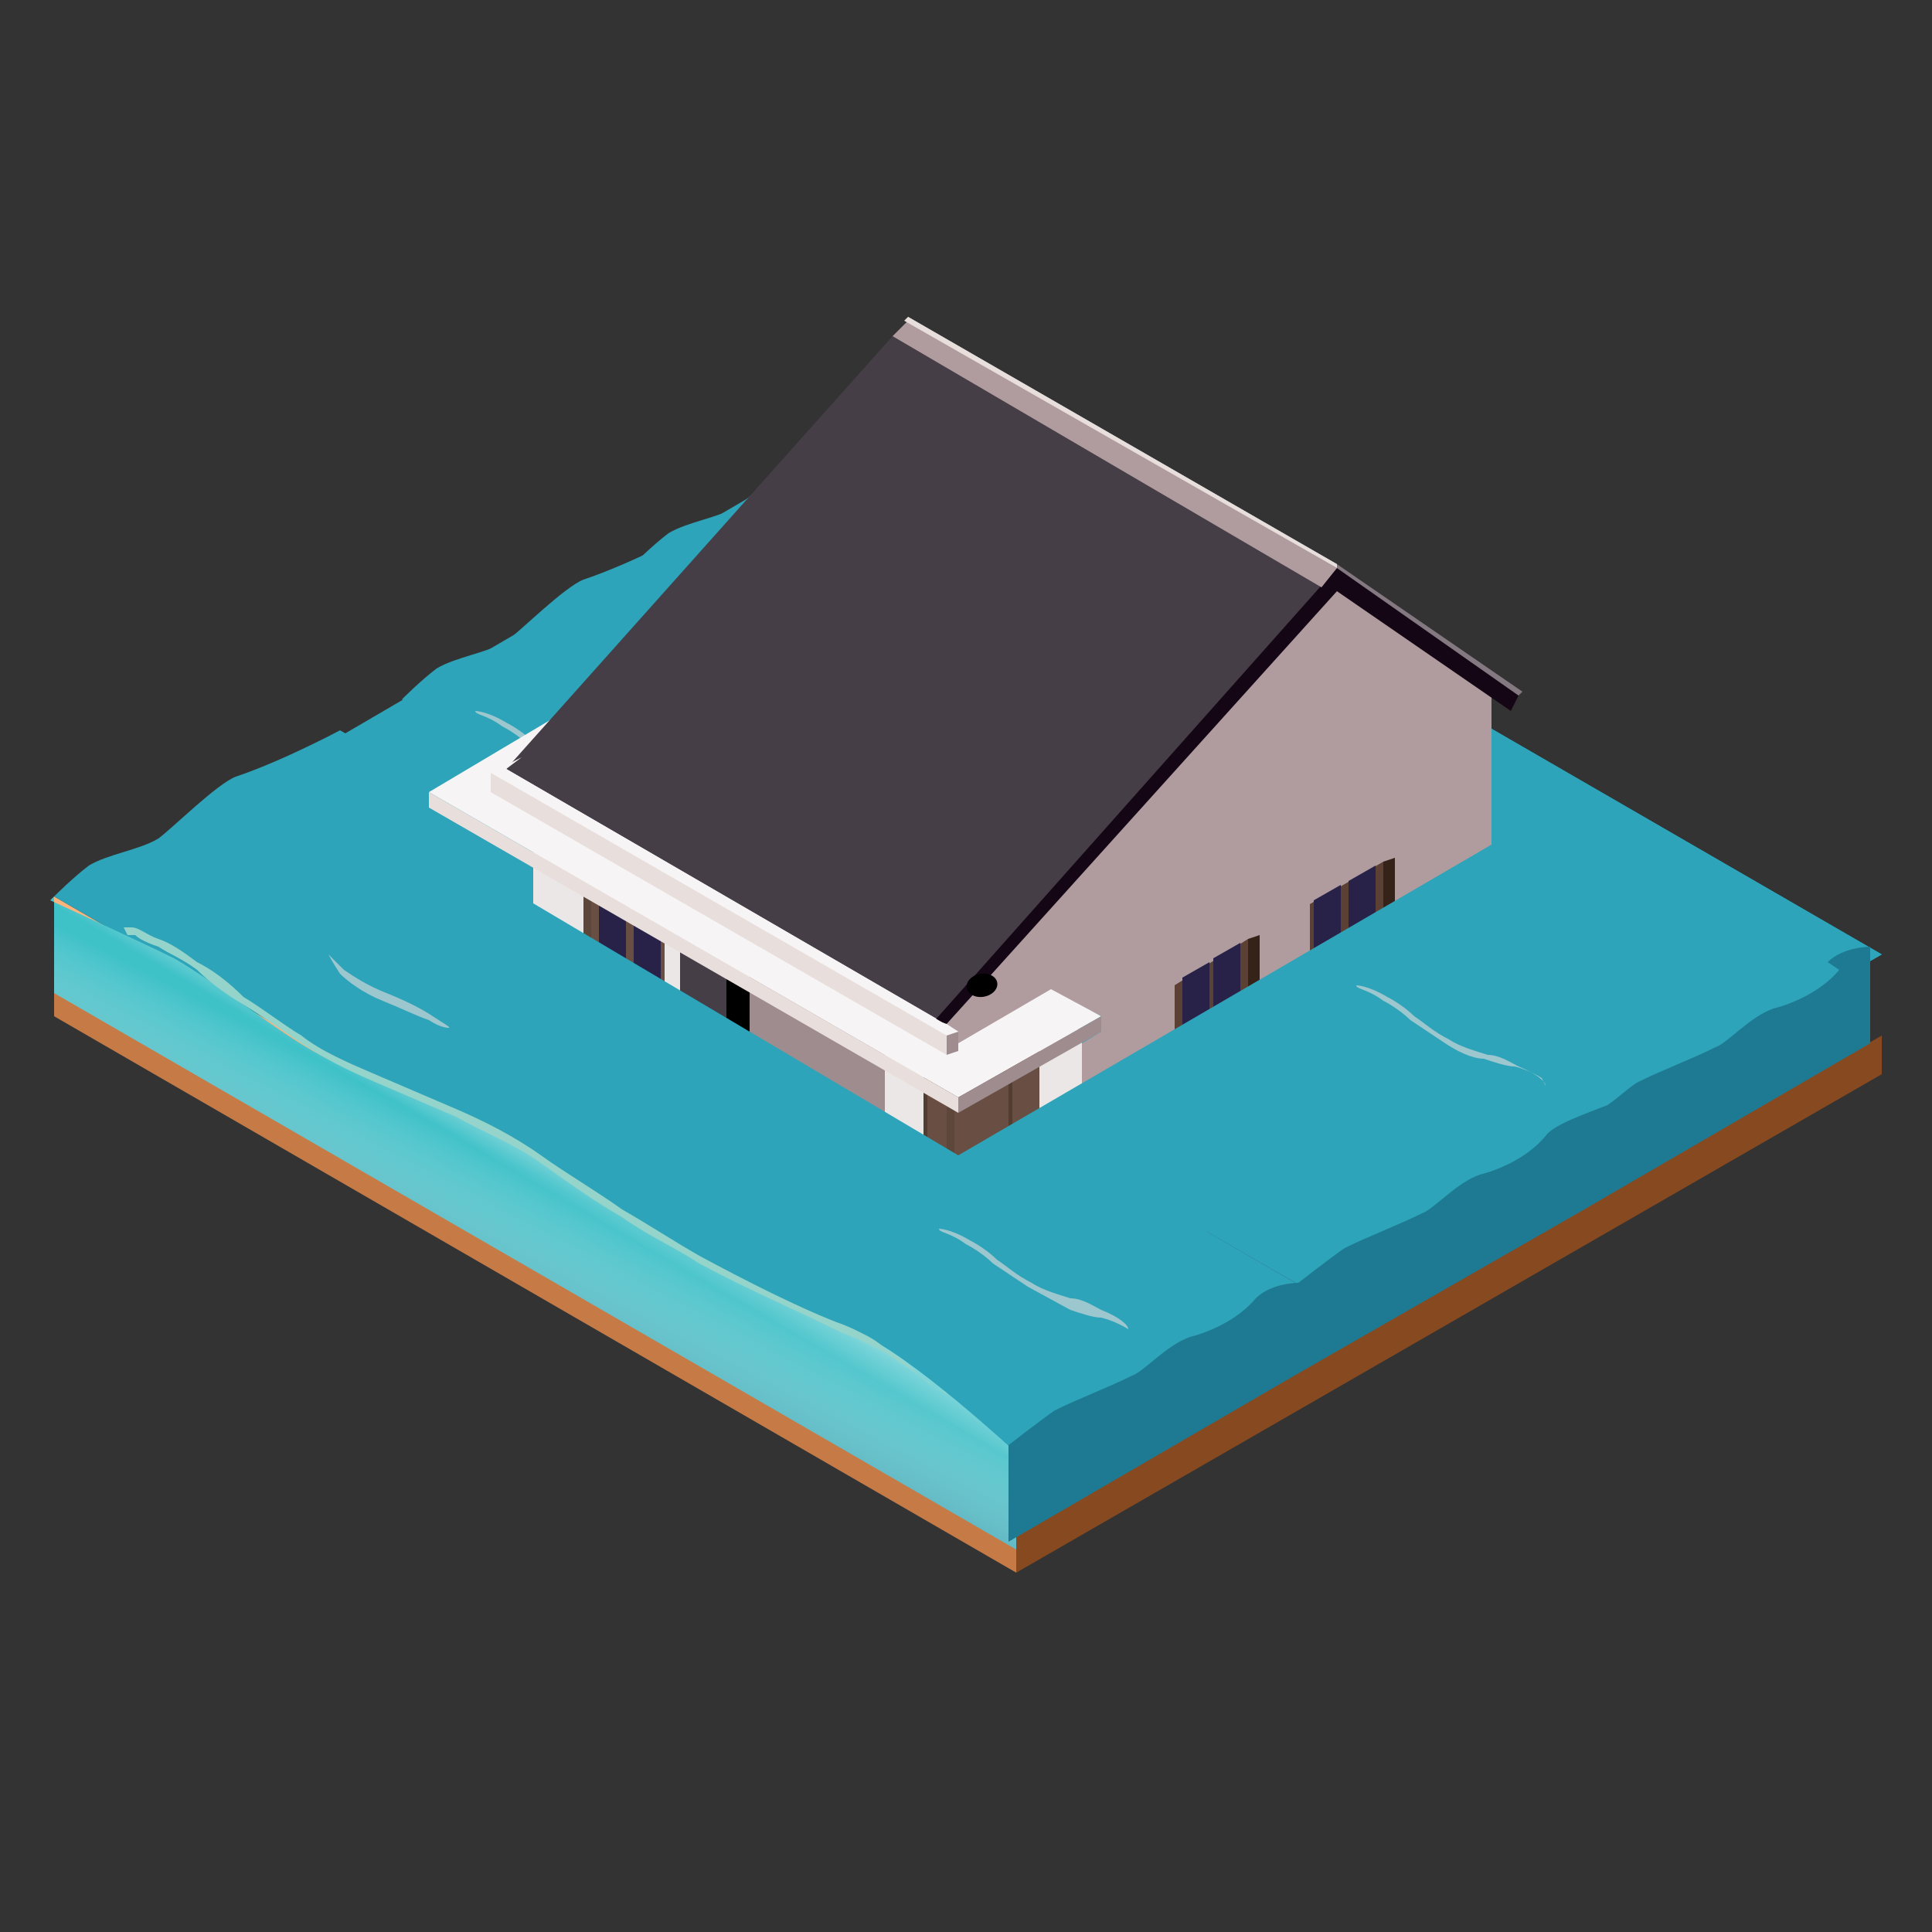 <?xml version="1.0" encoding="UTF-8"?>
<svg id="Layer_1" xmlns="http://www.w3.org/2000/svg" xmlns:xlink="http://www.w3.org/1999/xlink" version="1.1" viewBox="0 0 50 50">
  <rect x="0" y="0" width="50" height="50" fill="#333333" stroke="none"/>
  <!-- Generator: Adobe Illustrator 29.2.1, SVG Export Plug-In . SVG Version: 2.1.0 Build 116)  -->
  <defs>
    <style>
      .st0 {
        fill: #3e54a3;
      }

      .st1 {
        fill: #140615;
      }

      .st2 {
        fill: #1e7a92;
      }

      .st2, .st3, .st4, .st5, .st6, .st7, .st8, .st9, .st10 {
        fill-rule: evenodd;
      }

      .st11 {
        fill: url(#linear-gradient2);
      }

      .st12 {
        fill: url(#linear-gradient1);
      }

      .st13 {
        fill: #122571;
      }

      .st3, .st14 {
        fill: #2da4b9;
      }

      .st15 {
        fill: #fcb040;
      }

      .st16 {
        fill: #cef3ff;
      }

      .st17 {
        fill: #3fc1c8;
      }

      .st18, .st4 {
        fill: #463e47;
      }

      .st19 {
        fill: #fdb724;
      }

      .st20 {
        fill: #27debf;
      }

      .st21 {
        fill: url(#radial-gradient);
      }

      .st22, .st8 {
        fill: #e8dedc;
      }

      .st23 {
        fill: #5d463a;
      }

      .st24 {
        fill: url(#linear-gradient);
      }

      .st25 {
        fill: #694f43;
      }

      .st26 {
        fill: #87491f;
      }

      .st27 {
        fill: #606060;
      }

      .st28, .st29 {
        isolation: isolate;
      }

      .st30 {
        fill: #ebe7e6;
      }

      .st31 {
        fill: #f1fcff;
      }

      .st32 {
        fill: #0a4a80;
      }

      .st33 {
        fill: #344593;
      }

      .st34 {
        fill: #2e5677;
      }

      .st5 {
        fill: #a7bbcd;
      }

      .st35 {
        fill: #847881;
      }

      .st6, .st36 {
        fill: #9e8c8e;
      }

      .st37 {
        fill: #2e4490;
      }

      .st38, .st10 {
        fill: #b09c9e;
      }

      .st39 {
        fill: #c67b46;
      }

      .st40 {
        fill: #82294d;
      }

      .st41 {
        fill: #4a3429;
      }

      .st7 {
        fill: #282249;
      }

      .st42 {
        fill: #fff7b0;
      }

      .st43 {
        fill: #f19729;
      }

      .st44 {
        fill: #5c4033;
      }

      .st45 {
        opacity: .6;
      }

      .st29 {
        fill: #031f60;
        opacity: .5;
      }

      .st46 {
        fill: #8f6d5d;
      }

      .st47 {
        fill: #ffcb49;
      }

      .st48 {
        fill: #ff51ce;
      }

      .st49 {
        fill: #fbb47b;
      }

      .st50 {
        fill: #94d4ca;
      }

      .st51 {
        fill: #bbdfff;
      }

      .st9, .st52 {
        fill: #f7f4f6;
      }

      .st53 {
        fill: #e7478d;
      }

      .st54 {
        fill: #1bbc9d;
      }

      .st55 {
        fill: #bf2878;
      }

      .st56 {
        fill: #d6e6ff;
      }

      .st57 {
        display: none;
      }

      .st58 {
        fill: #a33d64;
      }

      .st59 {
        fill: #ede6a0;
      }

      .st60 {
        fill: #523d33;
      }

      .st61 {
        fill: #35231a;
      }
    </style>
    <linearGradient id="linear-gradient" x1="21.8" y1="2835.2" x2="21.6" y2="2835.5" gradientTransform="translate(0 -2798)" gradientUnits="userSpaceOnUse">
      <stop offset="0" stop-color="#78aced"/>
      <stop offset="1" stop-color="#4f7bb3"/>
    </linearGradient>
    <radialGradient id="radial-gradient" cx="-786.4" cy="4954.5" fx="-786.4" fy="4954.5" r="15.9" gradientTransform="translate(1232.4 -2349.1) scale(1.5 .5)" gradientUnits="userSpaceOnUse">
      <stop offset=".4" stop-color="#b4bcc1"/>
      <stop offset=".9" stop-color="#eceeef" stop-opacity="0"/>
    </radialGradient>
    <linearGradient id="linear-gradient1" x1="12.1" y1="775.1" x2="14.4" y2="770.7" gradientTransform="translate(0 -740)" gradientUnits="userSpaceOnUse">
      <stop offset="0" stop-color="#1e7a92"/>
      <stop offset="1" stop-color="#fff" stop-opacity="0"/>
    </linearGradient>
    <linearGradient id="linear-gradient2" x1="15.4" y1="769" x2="14.3" y2="770.9" gradientTransform="translate(0 -740)" gradientUnits="userSpaceOnUse">
      <stop offset="0" stop-color="#fff"/>
      <stop offset="1" stop-color="#fff" stop-opacity="0"/>
    </linearGradient>
  </defs>
  <g id="Example" class="st57">
    <g>
      <g>
        <path class="st33" d="M45.3,33.2v-4.6h0c0-.9-.6-1.8-1.7-2.4-2.3-1.3-6-1.3-8.4,0-1.2.7-1.7,1.6-1.7,2.4h0v4.5c0,.9.6,1.8,1.7,2.4,2.3,1.3,6,1.3,8.4,0,1.2-.6,1.7-1.4,1.7-2.3h0Z"/>
        <path class="st33" d="M45.3,33.2v-4.6h0c0-.9-.6-1.8-1.7-2.4-2.3-1.3-6-1.3-8.4,0-1.2.7-1.7,1.6-1.7,2.4h0v4.5c0,.9.6,1.8,1.7,2.4,2.3,1.3,6,1.3,8.4,0,1.2-.6,1.7-1.4,1.7-2.3h0Z"/>
      </g>
      <polygon class="st0" points="39.4 23 29.7 28.6 39.4 34.2 49.2 28.6 39.4 23"/>
      <path class="st37" d="M44.3,31.4l-4.8-2.7c0,0-.2,0-.2.1s0,.2,0,.2l4.6,2.6.3-.2Z"/>
      <polygon class="st13" points="29.7 28.6 29.7 29 39.4 34.6 39.4 34.2 29.7 28.6"/>
      <polygon class="st37" points="49.2 28.6 49.2 29 39.4 34.6 39.4 34.2 49.2 28.6"/>
      <polygon class="st29" points="33.5 31.2 39.4 35.2 45.3 31.2 39.4 34.6 33.5 31.2"/>
      <path class="st51" d="M44.7,36.2c0,0-.2,0-.2-.2v-4c0-.2,0-.4-.3-.4l-4.9-2.8c0,0,0-.2,0-.2,0-.1.2-.1.2-.1l4.9,2.8c.3.2.4.4.4.7v4c0,0,0,.2,0,.2Z"/>
      <path class="st19" d="M45.3,39.3l-.3-2.7c0,0,0-.2,0-.2h0c0-.3-.2-.5-.4-.5h-.4v.2c0,0,0,.2,0,.3h0c0,0,0,.2,0,.2l-.3,2.7c0,0,0,.2.3.3h0c0,0,.2,0,.3,0h0c0,0,.2,0,.3,0h0c.2,0,.2-.2.2-.3Z"/>
    </g>
    <g>
      <path class="st53" d="M12.4,36.1c1.1-.8,1.8-2.7,1.7-4-.1-1.4-1.2-2-1.7-2.3h0c-1.1-.6-2.8-.6-3.9,0h0c-.5.3-1.5.9-1.7,2.3,0,1.3.6,3.2,1.7,4h0c.1,0,.1,0,.2,0,1,.6,2.6.6,3.6,0h0s.1,0,.1,0h0Z"/>
      <path class="st55" d="M9.9,30.8c-.3.2-.3.4,0,.6s.8.2,1.1,0,.3-.4,0-.6c-.3-.2-.8-.2-1.1,0Z"/>
      <g>
        <path class="st20" d="M10.5,31.2s-.9,0-1.4-.7,0-1.9,0-1.9c0,0,1.1.1,1.7,1,.4.8-.3,1.6-.3,1.6Z"/>
        <path class="st54" d="M9,30.5c.5.7,1.4.7,1.4.7,0-1.6-1.4-2.6-1.4-2.6,0,0-.5,1.2,0,1.9Z"/>
      </g>
      <path class="st58" d="M10.5,31.2s0-1.3.7-1.9,1.2-.6,1.2-.6c.4,0,.9.4.7.4,0,0-.9,0-1.5.5s-.9,1.5-.9,1.6c0,0,0,.1-.1.1,0,0,0-.1,0-.1Z"/>
      <path class="st40" d="M12.4,28.7c-.1,0-.1.1.2.3.2.1.4.2.5.2h0c.2-.2-.3-.5-.7-.5Z"/>
    </g>
    <g>
      <g>
        <path class="st32" d="M26,28.8h0c-1,.6-1.9,1-2.8,1.2h-.1l-.5.2h-.1c-.1,0-.2.1-.3.1h-.1c-.1,0-.2.1-.2.1h-.1c-.5.2-.9.4-1.4.7-.1.1-.2.1-.3.2h-.1c-.4.4-2,1.6-2.9,2.6l-.6.6h-.5c-1,.3-2,.6-3,1.2-.1,0-.2,0-.3.2-.3.2-.5.3-.8.5h-.1c-.1.2-.2.2-.3.3h0c-.4.3-.9.7-1.3,1.1-.1,0-.2.2-.3.3-.3.3-.7.6-1,.9h0c-.3.3-.7.5-1,.8-.2.2-.5.3-.7.5h-.1l13.7,8.3h.1c.8-.5,1.7-1.2,2.5-1.9.5-.5,1.1-.9,1.7-1.4,1.2-.9,2.3-1.5,3.2-1.8.7-.3,1.4-.5,2.1-.6l.5-.6c.7-.7,1.5-1.3,2.4-1.8,1.5-1,3.2-1.8,4.9-2.5.6-.2,1.2-.5,1.6-.7h.2c0,0-13.9-8.5-13.9-8.5Z"/>
        <g>
          <g>
            <path class="st31" d="M39.1,36.7c-.5.3-.7.4-1.2.6-.3,0-.5.2-.8.3-.2,0-.3,0-.5,0-.7.2-1.4.4-2,.8-.2,0-.4.2-.6.3-1.3.8-2.6,2-3.9,3.5l-2.5-1.5-11-6.7c1.3-1.5,2.6-2.7,3.9-3.5.2-.1.4-.2.6-.3.7-.4,1.4-.6,2-.8.2,0,.3-.1.5-.1.3-.1.5-.2.8-.3.5-.2.7-.3,1.2-.6l13.5,8.2Z"/>
            <path class="st31" d="M30.1,42.3c-1.3,0-2.6.5-3.9,1.3-.2,0-.4.2-.6.4-.7.5-1.4,1-2,1.7-.2.2-.3.3-.5.4-.3.3-.6.5-.9.7-.5.4-.8.6-1.3.9l-13.4-8.2c.5-.3.8-.5,1.3-.9.3-.2.6-.5.9-.7.2,0,.3-.3.5-.4.7-.6,1.4-1.2,2-1.7.2,0,.4-.3.6-.4,1.3-.8,2.6-1.2,3.9-1.3l11,6.7,2.4,1.5Z"/>
          </g>
          <polygon class="st56" points="7.5 39.5 7.3 40.3 20.7 48.5 20.9 47.7 7.5 39.5"/>
          <path class="st16" d="M39.4,37.1c-.9.6-1.8,1-2.7,1.2h0c0,0-.2,0-.3,0,0,0-.2,0-.3,0s-.2,0-.3,0c-.6.2-1.2.5-1.8.9,0,0-.2,0-.3.2-1,.7-2,1.5-3,2.5l-.6.6h-.6c-1,.3-2,.6-3,1.2-.1,0-.2,0-.3.2-.3.2-.5.3-.8.5-.6.4-1.1.9-1.7,1.4-.1,0-.2.2-.3.3-.9.9-1.8,1.6-2.7,2.2l.2-.8c.5-.3.8-.5,1.3-.9.3-.2.6-.5.9-.7.2,0,.3-.3.5-.4.7-.6,1.4-1.2,2-1.7.2,0,.4-.3.6-.4,1.3-.8,2.6-1.2,3.9-1.3,1.3-1.5,2.6-2.7,3.9-3.5.2,0,.4-.2.6-.3.7-.4,1.4-.6,2-.8.2,0,.3,0,.5,0,.3,0,.5-.2.8-.3.5-.2.7-.3,1.2-.6l.4.3Z"/>
        </g>
        <g>
          <path class="st27" d="M17.8,34.6q.1,0,0,0c1.2-1.4,2.5-2.5,3.7-3.2.2-.1.4-.2.5-.3.7-.3,1.3-.6,2-.8.2,0,.3-.1.5-.1.3-.1.5-.2.8-.3.4-.2.7-.3,1.1-.5h0c0-.2,0-.1-.1-.1-.4.2-.6.3-1,.5-.3.1-.5.2-.8.3-.2.1-.3.1-.5.1-.7.2-1.3.4-2,.8-.2.1-.4.2-.6.3-1.1.8-2.4,1.9-3.6,3.3,0,0,0,0,0,0h0Z"/>
          <path class="st27" d="M25.4,30.6c-.2.1-.3.1-.5.1-.7.2-1.3.4-2,.8-.2.1-.4.2-.6.3-1.2.7-2.5,1.8-3.7,3.2h0c1.2-1.3,2.5-2.4,3.7-3.1.2-.1.4-.2.6-.3.7-.4,1.3-.6,2-.8.2,0,.4,0,.5-.2.3,0,.6-.1.8-.2.4-.2.6-.3,1-.5h0q0-.1-.1-.1c-.4.2-.6.3-1,.5-.2.1-.4.2-.7.3Z"/>
          <path class="st27" d="M26.2,31.1c-.2.1-.3.1-.5.1-.7.2-1.3.4-2,.8-.2,0-.4.2-.6.3-1.2.7-2.5,1.8-3.7,3.2h0c1.2-1.3,2.5-2.4,3.7-3.1.2,0,.4-.2.6-.3.7-.4,1.4-.6,2-.8.2,0,.4,0,.5-.2.3,0,.6-.1.8-.2.4-.2.6-.3,1-.5h0q0-.1-.1-.1c-.4.2-.6.3-1,.5-.1.1-.4.2-.7.3Z"/>
          <path class="st27" d="M27.1,31.5c-.2.1-.3.1-.5.1-.7.2-1.3.4-2,.8-.2,0-.4.2-.6.3-1.2.7-2.5,1.8-3.7,3.2h0c1.2-1.3,2.5-2.4,3.7-3.1.2,0,.4-.2.6-.3.7-.4,1.4-.6,2-.8.1,0,.3,0,.5-.2.3,0,.6-.1.8-.2.4-.2.6-.3,1-.5h0q0-.1-.1-.1c-.4.2-.6.3-1,.5-.2.2-.5.3-.7.3Z"/>
          <path class="st27" d="M27.9,32c-.2,0-.3,0-.5,0-.7.2-1.4.4-2,.8-.2,0-.4.2-.6.3-1.2.7-2.5,1.9-3.7,3.2h0c1.2-1.3,2.5-2.4,3.7-3.1.2,0,.4-.2.6-.3.7-.4,1.4-.6,2-.8.2,0,.4,0,.5-.2.3,0,.6-.1.8-.2.4-.2.6-.3,1-.5h0q0-.1-.1-.1c-.4.2-.6.3-1,.5-.2.1-.5.2-.7.3Z"/>
          <path class="st27" d="M28.7,32.5c-.2,0-.3,0-.5,0-.7.2-1.4.4-2,.8-.2,0-.4.2-.6.3-1.2.7-2.5,1.9-3.7,3.2h0c1.2-1.3,2.5-2.4,3.7-3.1.2,0,.4-.2.6-.3.7-.4,1.4-.6,2-.8.2,0,.4-.1.5-.2.3,0,.6,0,.8-.2.4-.2.6-.3,1-.5h0q0-.1-.1-.1c-.3.2-.6.3-.9.5-.3.1-.5.2-.8.3Z"/>
          <path class="st27" d="M29.6,33c-.2,0-.3,0-.5,0-.7.2-1.4.4-2.1.8-.2,0-.4.2-.6.3-1.2.7-2.5,1.9-3.8,3.3h0c1.2-1.3,2.5-2.4,3.7-3.1.2,0,.4-.2.6-.3.7-.4,1.4-.6,2-.8.3,0,.5-.2.7-.3.3,0,.6,0,.8-.2.4-.2.6-.3.9-.5h0q0,0-.1,0c-.3.2-.5.3-.9.4-.2.2-.5.3-.7.4Z"/>
          <path class="st27" d="M30.4,33.5c-.2,0-.3,0-.5,0-.7.2-1.4.4-2.1.8-.2,0-.4.2-.6.3-1.2.7-2.5,1.9-3.8,3.3h0c1.2-1.3,2.5-2.4,3.7-3.1.2,0,.4-.2.6-.3.7-.4,1.4-.6,2-.8.4,0,.5-.2.7-.3.3,0,.5,0,.8-.2.4-.2.6-.3.9-.4h0q0,0-.1,0c-.3.2-.5.3-.9.4-.2,0-.5.2-.7.3Z"/>
          <path class="st27" d="M31.2,33.9c-.2,0-.3,0-.5.2-.7.2-1.4.4-2.1.8-.2,0-.4.2-.6.3-1.2.7-2.5,1.9-3.8,3.3h0c1.2-1.3,2.5-2.4,3.8-3.2.2,0,.4-.2.6-.3.7-.4,1.4-.6,2-.8.3,0,.5,0,.6-.3.3,0,.5,0,.8-.2.4-.2.6-.2.9-.4h0q0,0,0,0c-.3.2-.5.3-.9.4-.2.2-.4.3-.7.3Z"/>
          <path class="st27" d="M32,34.4c-.2,0-.3,0-.5,0-.7.2-1.4.4-2.1.8-.2,0-.4.2-.6.3-1.2.7-2.6,1.9-3.8,3.3h0c1.2-1.3,2.5-2.4,3.8-3.2.2,0,.4-.2.6-.3.7-.4,1.4-.6,2-.8.3,0,.5,0,.6-.2.3,0,.5,0,.8-.2.4-.2.6-.2.9-.4h0q0,0,0,0c-.3.2-.5.3-.9.4-.1,0-.4.2-.7.3Z"/>
          <path class="st27" d="M32.9,34.9c-.2,0-.3,0-.5,0-.7.2-1.4.4-2.1.8-.2,0-.4.2-.6.3-1.2.8-2.6,1.9-3.8,3.3h0c1.2-1.3,2.5-2.4,3.8-3.2.2,0,.4-.2.6-.3.7-.4,1.4-.6,2.1-.8.2,0,.3,0,.5-.2.3,0,.5,0,.8-.2.3,0,.6-.2.9-.4h0q0,0,0,0c-.3.2-.5.3-.8.4-.3,0-.6.2-.8.3Z"/>
          <path class="st27" d="M33.7,35.4c-.2,0-.3,0-.5,0-.7.2-1.4.4-2.1.8-.2,0-.4.2-.6.3-1.2.8-2.6,1.9-3.8,3.3h0c1.2-1.3,2.6-2.4,3.8-3.2.2,0,.4-.2.6-.3.7-.4,1.4-.6,2.1-.8.2,0,.4-.1.5-.2.3,0,.5,0,.8-.2.3,0,.5-.2.8-.4h0q0,0,0,0c-.3.2-.5.3-.8.4-.2,0-.4.2-.7.3Z"/>
          <path class="st27" d="M34.5,35.8c-.2,0-.3,0-.5,0-.7.2-1.4.4-2.1.8-.2,0-.4.2-.6.3-1.3.8-2.6,1.9-3.8,3.3h0c1.2-1.3,2.6-2.5,3.8-3.2.2,0,.4-.2.6-.3.7-.4,1.4-.6,2.1-.8.2,0,.4,0,.5-.2.3,0,.5,0,.8-.2.3,0,.5-.2.8-.4h0q0,0,0,0c-.3.2-.5.2-.8.4-.2.2-.4.3-.7.3Z"/>
          <path class="st27" d="M35.4,36.3c-.2,0-.3,0-.5,0-.7.2-1.4.4-2.1.8-.2,0-.4.2-.6.3-1.3.8-2.6,1.9-3.8,3.3h0c1.3-1.3,2.6-2.5,3.8-3.2.2,0,.4-.2.6-.3.7-.4,1.4-.6,2.1-.8.2,0,.3,0,.5-.2.3,0,.5,0,.8-.2.3,0,.5-.2.8-.4h0q0,0,0,0c-.2,0-.4.2-.8.4-.2.2-.5.2-.7.3Z"/>
          <path class="st27" d="M37.7,36.2c-.3,0-.5.2-.8.4-.3,0-.5.2-.8.3-.2,0-.3,0-.5,0-.7.2-1.4.4-2.1.8-.2,0-.4.2-.6.3-1.3.8-2.6,1.9-3.9,3.3h0c1.3-1.3,2.6-2.5,3.8-3.2.2,0,.4-.2.6-.3.7-.4,1.4-.6,2.1-.8.2,0,.3,0,.5,0,.2,0,.5-.2.8-.3.5-.2.7-.3.9-.5,0,0,0,0,0,0,0,0,0,0,0,0Z"/>
          <path class="st27" d="M10.6,38.6c.2,0,.3-.3.5-.4.7-.6,1.3-1.2,2-1.7.2,0,.4-.2.6-.4,1.2-.7,2.5-1.2,3.7-1.3h0q0,0-.1,0c-1.2,0-2.5.5-3.7,1.3-.2,0-.4.2-.6.4-.7.5-1.4,1-2,1.7-.1.2-.3.3-.4.5-.4.2-.7.4-.9.7-.4.3-.7.5-1,.7h0c.3-.1.6-.3,1-.6s.6-.5.9-.8Z"/>
          <path class="st27" d="M11.5,39.1c.2,0,.3-.3.5-.4.7-.6,1.3-1.2,2-1.7.2,0,.4-.2.6-.4,1.2-.7,2.5-1.2,3.7-1.2h0c0,0,0-.2-.1,0-1.2,0-2.5.5-3.7,1.3-.2,0-.4.2-.6.4-.7.5-1.4,1-2,1.7-.2.1-.3.2-.4.4-.4.2-.7.4-.9.7-.4.3-.7.5-1,.7h0c.3-.1.6-.3,1-.6.3-.3.6-.5.9-.8Z"/>
          <path class="st27" d="M12.3,39.6c.2,0,.3-.3.5-.4.7-.6,1.3-1.2,2-1.7.2,0,.4-.3.6-.4,1.2-.7,2.4-1.2,3.6-1.2h0c0-.2,0,0-.1,0-1.2,0-2.5.5-3.7,1.3-.2,0-.4.2-.6.4-.7.5-1.4,1-2,1.7,0,0-.2.2-.3.4-.4.2-.7.4-.9.7-.4.3-.7.5-1,.7h0c.3-.1.6-.3,1-.6.3-.3.6-.5.9-.8Z"/>
          <path class="st27" d="M13.1,40.1c.2,0,.3-.3.5-.4.7-.6,1.3-1.2,2-1.7.2,0,.4-.3.6-.4,1.2-.7,2.4-1.1,3.6-1.2h0q0,0-.1,0c-1.2,0-2.4.5-3.6,1.3-.2,0-.4.2-.6.4-.7.5-1.4,1-2,1.7-.2,0-.3.2-.4.4-.4.2-.6.4-.9.7-.4.3-.7.5-1,.7h0c.3-.1.6-.3,1-.6.3-.3.6-.5.9-.8Z"/>
          <path class="st27" d="M13.9,40.6c.2,0,.3-.3.5-.4.7-.6,1.3-1.2,2-1.7.2,0,.4-.3.6-.4,1.2-.7,2.4-1.1,3.6-1.2h0q0,0-.1,0c-1.2,0-2.4.5-3.6,1.3-.2,0-.4.2-.6.4-.7.5-1.4,1-2,1.7,0,0-.3.2-.4.4-.4.2-.6.4-.9.7-.4.3-.7.5-1,.7h0c.3-.1.6-.3,1-.6.3-.3.6-.6.9-.8Z"/>
          <path class="st27" d="M14.7,41.1c.2,0,.3-.3.5-.4.7-.6,1.3-1.2,2-1.7.2,0,.4-.3.6-.4,1.2-.7,2.4-1.1,3.5-1.2h0q0,0-.1,0c-1.2,0-2.4.6-3.6,1.3-.2,0-.4.2-.6.4-.7.5-1.4,1-2,1.7,0,0-.2.1-.3.4-.4.2-.6.4-.9.7-.4.3-.7.5-1,.7h0c.3-.1.6-.3,1-.6s.6-.6.9-.8Z"/>
          <path class="st27" d="M15.6,41.5c.2,0,.3-.3.5-.4.7-.6,1.3-1.2,2-1.7.2,0,.4-.3.6-.4,1.1-.7,2.4-1.1,3.5-1.2h0c0-.2,0,0-.1,0-1.2,0-2.4.6-3.5,1.3-.2,0-.4.2-.6.4-.7.5-1.4,1-2,1.7-.2.1-.4.2-.4.4-.4.2-.6.4-.9.7-.4.3-.7.5-1,.7h0c.3-.1.6-.3,1-.6.3-.2.6-.5.9-.8Z"/>
          <path class="st27" d="M16.4,42c.2,0,.3-.3.5-.4.7-.6,1.3-1.2,2-1.7.2,0,.4-.3.6-.4,1.1-.7,2.3-1.1,3.5-1.2h0c0-.2,0,0-.1,0-1.2,0-2.4.6-3.5,1.3-.2,0-.4.2-.6.4-.7.5-1.4,1-2.1,1.7,0,.1-.2.2-.3.4-.4.2-.6.4-.9.7-.4.3-.7.5-1,.7h0c.3-.1.6-.3,1.1-.6.2-.3.5-.5.8-.8Z"/>
          <path class="st27" d="M17.2,42.5c.2,0,.3-.3.5-.4.7-.6,1.4-1.2,2-1.7.2,0,.4-.3.6-.4,1.1-.7,2.3-1.1,3.4-1.2h0c0-.2,0,0-.1,0-1.1,0-2.3.6-3.5,1.3-.2,0-.4.2-.6.4-.7.5-1.4,1-2.1,1.7,0,.1-.1.2-.2.4-.4.2-.6.4-.9.6-.4.3-.7.5-1.1.7h0c.3-.1.6-.3,1.1-.7.3,0,.6-.3.9-.6Z"/>
          <path class="st27" d="M18,43c.2,0,.3-.3.5-.4.7-.6,1.4-1.2,2-1.7.2,0,.4-.3.6-.4,1.1-.7,2.3-1.1,3.4-1.2h0c0-.2,0,0-.1,0-1.1,0-2.3.6-3.5,1.3-.2,0-.4.2-.6.4-.7.5-1.4,1.1-2.1,1.7.1,0,0,.2-.2.4-.4.2-.6.4-.9.6-.4.3-.7.6-1.1.8h0c.3-.1.7-.3,1.1-.7.3-.2.6-.4.9-.7Z"/>
          <path class="st27" d="M18.8,43.5c.2,0,.3-.3.5-.4.7-.6,1.4-1.2,2-1.7.2,0,.4-.3.6-.4,1.1-.7,2.3-1.1,3.4-1.2h0q0,0-.1,0c-1.1,0-2.3.6-3.4,1.3-.2,0-.4.2-.6.4-.7.5-1.4,1.1-2.1,1.7,0,0-.2.2-.3.4-.4.2-.6.4-.9.6-.4.3-.7.6-1.1.8h0c.3-.1.7-.3,1.1-.7.4-.2.6-.5.9-.7Z"/>
          <path class="st27" d="M19.6,44c.2,0,.3-.3.5-.4.7-.6,1.4-1.2,2.1-1.7.2,0,.4-.3.6-.4,1.1-.7,2.3-1.1,3.4-1.2h0q0,0-.1,0c-1.1.2-2.3.6-3.4,1.3-.2,0-.4.2-.6.4-.7.5-1.4,1.1-2.1,1.7-.1,0-.3.2-.4.4-.4.2-.6.4-.9.6-.4.3-.8.6-1.1.8h0c.3-.1.7-.3,1.1-.7.4-.2.7-.5.9-.7Z"/>
          <path class="st27" d="M20.5,44.5c.2,0,.3-.3.5-.4.7-.6,1.4-1.2,2.1-1.7.2,0,.4-.3.6-.4,1.1-.7,2.2-1.1,3.3-1.2h0q0,0-.1,0c-1.1.2-2.3.6-3.4,1.3-.2,0-.4.2-.6.4-.7.5-1.4,1.1-2.1,1.7,0,0-.3.1-.3.4-.4.2-.6.4-.9.6-.4.3-.8.6-1.1.8h0c.3-.1.7-.3,1.1-.7.3-.2.6-.5.9-.7Z"/>
          <path class="st27" d="M21.3,44.9c.2,0,.3-.3.5-.4.7-.7,1.4-1.2,2.1-1.7.2,0,.4-.3.6-.4,1.1-.6,2.2-1.1,3.3-1.2h0q0,0-.1,0c-1.1.2-2.3.6-3.3,1.3-.2,0-.4.2-.6.4-.7.5-1.4,1.1-2.1,1.7-.2,0-.3.2-.4.4-.4.2-.6.4-.9.6-.4.3-.8.6-1.1.8h0c.4-.1.7-.3,1.1-.7.3-.2.6-.4.9-.7Z"/>
          <path class="st27" d="M25.2,42.8c-.2,0-.4.2-.6.4-.7.5-1.4,1.1-2.1,1.7-.2,0-.3.3-.5.4-.3.3-.6.5-.9.7-.4.3-.8.6-1.1.8h0c.4-.1.7-.3,1.1-.7.3-.2.6-.5.9-.7.2,0,.3-.3.5-.4.7-.7,1.4-1.2,2.1-1.7.2,0,.4-.3.6-.5,1.1-.6,2.2-1,3.3-1.2h0q0,0-.1,0c-1,.2-2.2.7-3.2,1.3Z"/>
        </g>
      </g>
      <g>
        <g>
          <g>
            <g class="st28">
              <path class="st43" d="M29.1,41.9l-7.9-4.6h-.1c0,0,8,4.6,8,4.6h0Z"/>
              <path class="st15" d="M29.2,41.6q-.1,0-.1.2l-7.9-4.6v-.2c.1,0,8,4.6,8,4.6Z"/>
              <path class="st47" d="M29.4,41.5h-.1s-.1,0-.1,0l-8-4.6h.2c0,0,8,4.5,8,4.5Z"/>
            </g>
            <polygon class="st34" points="30.3 42.2 30.3 42.3 30.3 42.3 30.3 42.3 30.2 42.3 30.3 42.3 30.3 42.2"/>
            <path d="M30.3,42.2l-.3-.2h-.2c0,0,.5.2.5.2q0,0,0,0t0,0Z"/>
            <path class="st48" d="M21.7,37h-.2c0,.2-.1.2-.1.3h0c0,0-.4-.2-.4-.2,0,0-.1,0-.1,0s0,0,.1-.2c0,0,.1,0,.1,0h.1l.5.3Z"/>
            <path class="st59" d="M29.4,41.5h0Z"/>
          </g>
          <path class="st42" d="M29.4,41.5h-.2c0,0-.1.2-.1.3h0c0,0,.8.4.8.4h0s0,0,.1,0h.1l-.7-.6Z"/>
        </g>
        <path class="st24" d="M22.1,37.3h0l-.4-.3h-.2c-.1,0-.1,0-.1,0,0,0-.1,0-.1.2,0,0,0,0,.1,0h.1l.3.2h.1q0,0,0,0h0c0,0,.1-.2.1-.2h0c0-.1,0-.2.1-.1h0Z"/>
      </g>
    </g>
  </g>
  <ellipse class="st21" cx="25" cy="38.4" rx="24.4" ry="7.7"/>
  <g>
    <g>
      <polygon class="st26" points="26.3 40.7 26.3 39.7 48.7 26.8 48.7 27.8 26.3 40.7"/>
      <polygon class="st49" points="1.4 23.2 1.4 25.7 26.3 40.1 26.3 37.6 1.4 23.2"/>
      <path class="st3" d="M26.3,37.6L1.4,23.2s.5-.5.9-.8c.5-.3,1.3-.4,1.8-.7.4-.3,1.5-1.4,2-1.6,1.2-.4,2.7-1.2,2.7-1.2l24.9,14.4-7.4,4.3Z"/>
      <path class="st3" d="M35.3,32.5l-24.9-14.4s.5-.5.9-.8c.5-.3,1.3-.4,1.8-.7.4-.3,1.5-1.4,2-1.6,1.2-.4,2.7-1.2,2.7-1.2l24.9,14.4-7.4,4.3Z"/>
      <path class="st3" d="M41.3,29l-24.9-14.4s.5-.5.9-.8c.5-.3,1.3-.4,1.8-.7.4-.3,1.5-1.4,2-1.6,1.2-.4,2.7-1.2,2.7-1.2l24.9,14.4-7.4,4.3Z"/>
      <polygon class="st14" points="33.7 33.3 8.9 19 23.8 10.3 48.7 24.7 33.7 33.3"/>
      <polygon class="st39" points="26.3 40.7 26.3 39.7 1.4 25.3 1.4 26.3 26.3 40.7"/>
      <path class="st17" d="M1.4,23.2v2.5l24.9,14.4v-2.5s-2.8-2.6-4.1-3.1c-4.8-2.1-6.5-3.4-8.6-4.7-1.4-.9-4.1-1.8-5.5-2.6-.9-.5-2.7-1.9-3.6-2.4-.8-.4-3.2-1.5-3.2-1.5Z"/>
      <path class="st12" d="M1.4,23.2v2.5l24.9,14.4v-2.5s-2.8-2.6-4.1-3.1c-4.8-2.1-6.5-3.4-8.6-4.7-1.4-.9-4.1-1.8-5.5-2.6-.9-.5-2.7-1.9-3.6-2.4-.8-.4-3.2-1.5-3.2-1.5Z"/>
      <path class="st11" d="M1.4,23.2v2.5l24.9,14.4v-2.5s-2.8-2.6-4.1-3.1c-4.8-2.1-6.5-3.4-8.6-4.7-1.4-.9-4.1-1.8-5.5-2.6-.9-.5-2.7-1.9-3.6-2.4-.8-.4-3.2-1.5-3.2-1.5Z"/>
      <path class="st50" d="M3.2,24s0,0,0,0c0,0,0,0,.2,0,.2,0,.4.2.7.3.3.1.6.3,1,.6.4.2.8.5,1.2.9.5.3,1,.7,1.5,1,.5.4,1.2.7,1.9,1,.7.3,1.4.6,2.1.9.7.3,1.5.7,2.2,1.2.7.5,1.4.9,2.1,1.4.7.4,1.3.8,2,1.2,1.3.7,2.5,1.3,3.5,1.7.3.1.5.2.7.3.2.1.4.2.6.4.4.2.7.5.9.7s.4.3.6.4c0,0,.1,0,.1.1,0,0,0,0,0,0,0,0,0,0,0,0,0,0,0,0-.1-.1-.1,0-.3-.2-.6-.4-.3-.2-.6-.4-.9-.6-.2-.1-.4-.2-.6-.3-.2-.1-.5-.2-.7-.3-1-.5-2.2-1-3.5-1.7-.6-.4-1.3-.7-2-1.2-.7-.4-1.4-.9-2.1-1.4-.7-.5-1.5-.8-2.2-1.2-.7-.3-1.4-.6-2.1-.9-.7-.3-1.3-.6-1.9-1-.6-.4-1-.7-1.5-1-.5-.3-.9-.6-1.2-.9-.4-.3-.7-.4-1-.6-.3-.1-.5-.2-.6-.3,0,0-.1,0-.2,0,0,0,0,0,0,0Z"/>
      <g class="st45">
        <path class="st22" d="M35.3,20.2s-.3-.2-.7-.3c-.2,0-.5-.1-.8-.2-.3,0-.7-.2-1-.4-.3-.2-.6-.4-.9-.6-.2-.2-.5-.4-.7-.5-.4-.3-.7-.3-.7-.4,0,0,.3,0,.8.3.2.1.5.3.7.5.3.2.5.4.9.6.3.2.7.3,1,.4.3,0,.6.2.8.3.5.2.7.4.7.5Z"/>
      </g>
      <g class="st45">
        <path class="st22" d="M17.1,20.8s-.3-.2-.7-.3c-.2,0-.5-.1-.8-.2-.3,0-.7-.2-1-.4-.3-.2-.6-.4-.9-.6-.2-.2-.5-.4-.7-.5-.4-.3-.7-.3-.7-.4,0,0,.3,0,.8.3.2.1.5.3.7.5.3.2.5.4.9.6.3.2.7.3,1,.4.3,0,.6.2.8.3.5.2.7.4.7.5Z"/>
      </g>
      <g class="st45">
        <path class="st22" d="M27.3,25.9s-.3-.2-.7-.3c-.2,0-.5-.1-.8-.2-.3,0-.7-.2-1-.4-.3-.2-.6-.4-.9-.6-.2-.2-.5-.4-.7-.5-.4-.3-.7-.3-.7-.4,0,0,.3,0,.8.3.2.1.5.3.7.5.3.2.5.4.9.6.3.2.7.3,1,.4.3,0,.6.2.8.3.5.2.7.4.7.5Z"/>
      </g>
      <path class="st2" d="M47.6,25.1c-.5.6-1.3.9-1.7,1-.6.2-1.2.9-1.5,1-.6.3-1.4.6-2,.9-.2.1-.5.4-.8.6-.5.2-1.4.5-1.6.8-.5.6-1.3.9-1.7,1-.6.2-1.2.9-1.5,1-.6.3-1.4.6-2,.9-.3.2-1.2.9-1.2.9h0s-.7,0-1.1.4c-.5.6-1.3.9-1.7,1-.6.2-1.2.9-1.5,1-.6.3-1.4.6-2,.9-.3.2-1.2.9-1.2.9v2.5l7.4-4.3,7.5-4.3,7.4-4.3v-2.5s-.7,0-1.1.4Z"/>
      <g class="st45">
        <path class="st22" d="M24.1,14.2c-.3-.2-.6-.4-.9-.6-.2-.2-.5-.4-.7-.5-.4-.3-.7-.3-.7-.4,0,0,.3,0,.8.3.2.1.5.3.7.5.3.2.5.4.9.6.3.2.7.3,1,.4.3,0,.6.2.8.3.5.2.7.4.7.5,0,0-.3-.2-.7-.3-.2,0-.5-.1-.8-.2"/>
      </g>
    </g>
    <g>
      <g>
        <polygon class="st30" points="19.4 22.8 13.8 19.6 13.8 27.6 19.4 30.8 19.4 22.8"/>
        <g>
          <polygon class="st25" points="17.2 29.2 15.1 28 15.1 23.1 17.2 24.3 17.2 29.2"/>
          <polygon class="st25" points="15.3 23.2 15.3 27.8 17.2 29 17.2 24.3 15.3 23.2"/>
          <path class="st7" d="M15.5,23.3l.7.4v1.4l-.7-.4v-1.4h0ZM16.4,28.2v-1.3l.7.4v1.3l-.7-.4h0ZM16.4,26.7l.7.4v-1.3l-.7-.4v1.3h0ZM16.4,23.8l.7.4v1.4l-.7-.4v-1.4h0ZM16.2,26.8v1.3l-.7-.4v-1.3l.7.4h0ZM16.2,25.3l-.7-.4v1.3l.7.4v-1.3Z"/>
          <polygon class="st23" points="15.1 28 15.3 27.8 15.3 23.2 15.1 23.1 15.1 28"/>
          <polygon class="st60" points="15.1 28 15.3 27.8 17.2 29 17.2 29.2 15.1 28"/>
          <polygon class="st46" points="15.5 24.7 15.5 24.8 16.2 25.2 16.2 25.1 15.5 24.7"/>
          <polygon class="st46" points="15.5 26.2 15.5 26.3 16.2 26.7 16.2 26.6 15.5 26.2"/>
          <polygon class="st46" points="15.5 27.7 15.5 27.8 16.2 28.2 16.2 28.1 15.5 27.7"/>
          <polygon class="st46" points="16.4 25.2 16.4 25.3 17.1 25.7 17.1 25.6 16.4 25.2"/>
          <polygon class="st46" points="16.4 26.7 16.4 26.8 17.1 27.2 17.1 27.1 16.4 26.7"/>
          <polygon class="st46" points="16.4 28.2 16.4 28.3 17.1 28.7 17.1 28.6 16.4 28.2"/>
        </g>
        <polygon class="st30" points="28 33.2 22.9 30.3 22.9 23.8 28 26.7 28 33.2"/>
        <polygon class="st25" points="26.9 32.6 23.9 30.9 23.9 25.4 26.9 27.1 26.9 32.6"/>
        <polygon class="st23" points="24.5 30.5 24.7 30.5 24.7 26.4 24.5 26.5 24.5 30.5"/>
        <polygon class="st60" points="26.2 31.5 26.1 31.4 26.1 27.3 26.2 27.4 26.2 31.5"/>
        <polygon class="st60" points="24.5 30.5 24.7 30.5 26.2 31.4 26.2 31.5 24.5 30.5"/>
        <polygon class="st60" points="24 25.5 23.9 25.4 23.9 30.9 24 31 24 25.5"/>
        <polygon class="st36" points="19.4 22.8 22.9 20.7 22.9 29.6 19.4 30.8 19.4 22.8"/>
        <g>
          <polygon class="st18" points="18.8 25.1 17.6 24.4 17.6 28.5 18.8 29.2 18.8 25.1"/>
          <polygon points="18.8 25.1 19.4 25.4 19.4 28.9 18.8 29.2 18.8 25.1"/>
        </g>
        <g>
          <polygon class="st52" points="24.8 28.4 11.1 20.5 14.8 18.3 28.5 26.3 24.8 28.4"/>
          <polygon class="st36" points="28.5 26.3 28.5 26.7 24.8 28.8 24.8 28.4 28.5 26.3"/>
          <polygon class="st22" points="11.1 20.9 11.1 20.5 24.8 28.4 24.8 28.8 11.1 20.9"/>
        </g>
        <polyline class="st38" points="38.6 28 38.6 18 34.6 15.1 24.5 26.5 24.8 26.7 24.8 27 27.2 25.6 28.5 26.3 28.5 26.7 28 27 28 33.2 38.6 28"/>
        <polygon class="st4" points="24.3 26.4 13.1 19.9 23.1 8.7 34.3 15.1 24.3 26.4"/>
        <polygon class="st1" points="39.1 18.4 34.6 15.3 24.5 26.5 24.2 26.4 34.6 14.7 39.3 18 39.1 18.4"/>
        <polygon class="st5" points="23.5 8.3 23.5 8.2 34.6 14.6 34.6 14.7 23.5 8.3"/>
        <polygon class="st35" points="34.6 14.7 34.6 14.6 39.4 17.9 39.3 18 34.6 14.7"/>
        <polygon class="st10" points="34.2 15.2 23.1 8.7 23.5 8.3 34.6 14.7 34.2 15.2"/>
        <polygon class="st8" points="34.6 14.7 23.4 8.3 23.5 8.2 34.6 14.6 34.6 14.7"/>
        <polygon class="st9" points="13.5 19.6 13.1 19.9 24.8 26.7 24.5 26.8 12.7 20 13.5 19.6"/>
        <polygon class="st8" points="12.7 20 24.5 26.8 24.5 27.3 12.7 20.5 12.7 20"/>
        <polygon class="st6" points="24.8 27.2 24.5 27.3 24.5 26.8 24.8 26.7 24.8 27.2"/>
        <g>
          <g>
            <polygon class="st25" points="30.4 30.4 32.6 29.1 32.6 24.2 30.4 25.5 30.4 30.4"/>
            <polygon class="st44" points="32.3 24.3 32.3 28.9 30.4 30.1 30.4 25.5 32.3 24.3"/>
            <path class="st7" d="M32.1,24.4v1.4l-.7.4v-1.4l.7-.4h0ZM31.3,29.3l-.7.4v-1.3l.7-.4v1.3h0ZM31.3,27.8v-1.3l-.7.4v1.3l.7-.4h0ZM31.3,26.3l-.7.4v-1.4l.7-.4v1.4ZM31.5,27.9l.7-.4v1.3l-.7.4v-1.3h0ZM31.5,27.7l.7-.4v-1.3l-.7.4v1.3Z"/>
            <polygon class="st61" points="32.6 29.1 32.3 28.9 32.3 24.3 32.6 24.2 32.6 29.1"/>
            <polygon class="st41" points="32.6 29.1 32.3 28.9 30.4 30.1 30.4 30.4 32.6 29.1"/>
            <polygon class="st46" points="32.1 25.8 32.1 25.8 31.5 26.2 31.5 26.2 32.1 25.8"/>
            <polygon class="st46" points="32.1 27.3 32.1 27.4 31.5 27.8 31.5 27.7 32.1 27.3"/>
            <polygon class="st46" points="32.1 28.8 32.1 28.9 31.5 29.3 31.5 29.2 32.1 28.8"/>
            <polygon class="st46" points="31.3 26.3 31.3 26.4 30.6 26.8 30.6 26.7 31.3 26.3"/>
            <polygon class="st46" points="31.3 27.8 31.3 27.9 30.6 28.3 30.6 28.2 31.3 27.8"/>
            <polygon class="st46" points="31.3 29.3 31.3 29.4 30.6 29.8 30.6 29.7 31.3 29.3"/>
          </g>
          <g>
            <polygon class="st25" points="33.9 28.4 36.1 27.1 36.1 22.2 33.9 23.4 33.9 28.4"/>
            <polygon class="st44" points="35.8 22.3 35.8 26.9 33.9 28.1 33.9 23.4 35.8 22.3"/>
            <path class="st7" d="M35.6,22.4v1.4l-.7.4v-1.4l.7-.4h0ZM34.7,27.3l-.7.4v-1.3l.7-.4v1.3h0ZM34.7,25.8v-1.3l-.7.4v1.3l.7-.4h0ZM34.7,24.3l-.7.4v-1.4l.7-.4v1.4ZM34.9,25.9l.7-.4v1.3l-.7.4v-1.3h0ZM34.9,25.7l.7-.4v-1.3l-.7.4v1.3Z"/>
            <polygon class="st61" points="36.1 27.1 35.8 26.9 35.8 22.3 36.1 22.2 36.1 27.1"/>
            <polygon class="st41" points="36.1 27.1 35.8 26.9 33.9 28.1 33.9 28.4 36.1 27.1"/>
            <polygon class="st46" points="35.6 23.8 35.6 23.8 34.9 24.2 34.9 24.2 35.6 23.8"/>
            <polygon class="st46" points="35.6 25.3 35.6 25.3 34.9 25.7 34.9 25.7 35.6 25.3"/>
            <polygon class="st46" points="35.6 26.8 35.6 26.9 34.9 27.3 34.9 27.2 35.6 26.8"/>
            <polygon class="st46" points="34.7 24.3 34.7 24.4 34.1 24.8 34.1 24.7 34.7 24.3"/>
            <polygon class="st46" points="34.7 25.8 34.7 25.9 34.1 26.3 34.1 26.2 34.7 25.8"/>
            <polygon class="st46" points="34.7 27.3 34.7 27.4 34.1 27.8 34.1 27.7 34.7 27.3"/>
          </g>
        </g>
      </g>
      <polygon class="st14" points="10.8 21.6 24.8 29.9 38.7 21.8 39.5 28.2 24.4 34.9 10.6 27.4 10.8 21.6"/>
    </g>
    <g class="st45">
      <path class="st22" d="M39.9,27.9s-.3-.2-.7-.3c-.2,0-.5-.1-.8-.2-.3,0-.7-.2-1-.4-.3-.2-.6-.4-.9-.6-.2-.2-.5-.4-.7-.5-.4-.3-.7-.3-.7-.4,0,0,.3,0,.8.3.2.1.5.3.7.5.3.2.5.4.9.6.3.2.7.3,1,.4.3,0,.6.2.8.3.5.2.7.4.7.5Z"/>
    </g>
    <g class="st45">
      <path class="st22" d="M26.6,33.3c-.3-.2-.6-.4-.9-.6-.2-.2-.5-.4-.7-.5-.4-.3-.7-.3-.7-.4,0,0,.3,0,.8.3.2.1.5.3.7.5.3.2.5.4.9.6.3.2.7.3,1,.4.3,0,.6.2.8.3.5.2.7.4.7.5,0,0-.3-.2-.7-.3-.2,0-.5-.1-.8-.2"/>
    </g>
    <g class="st45">
      <path class="st22" d="M11.6,26.6s-.2,0-.5-.2c-.3-.1-.7-.3-1.2-.5-.5-.2-.9-.5-1.1-.7-.2-.3-.3-.5-.3-.5,0,0,.2.2.4.4.3.2.6.4,1.1.6.5.2.9.4,1.2.6.3.2.5.3.4.3Z"/>
    </g>
  </g>
  <ellipse cx="25.4" cy="25.5" rx=".4" ry=".3" transform="translate(-4.1 4.9) rotate(-10.2)"/>
</svg>